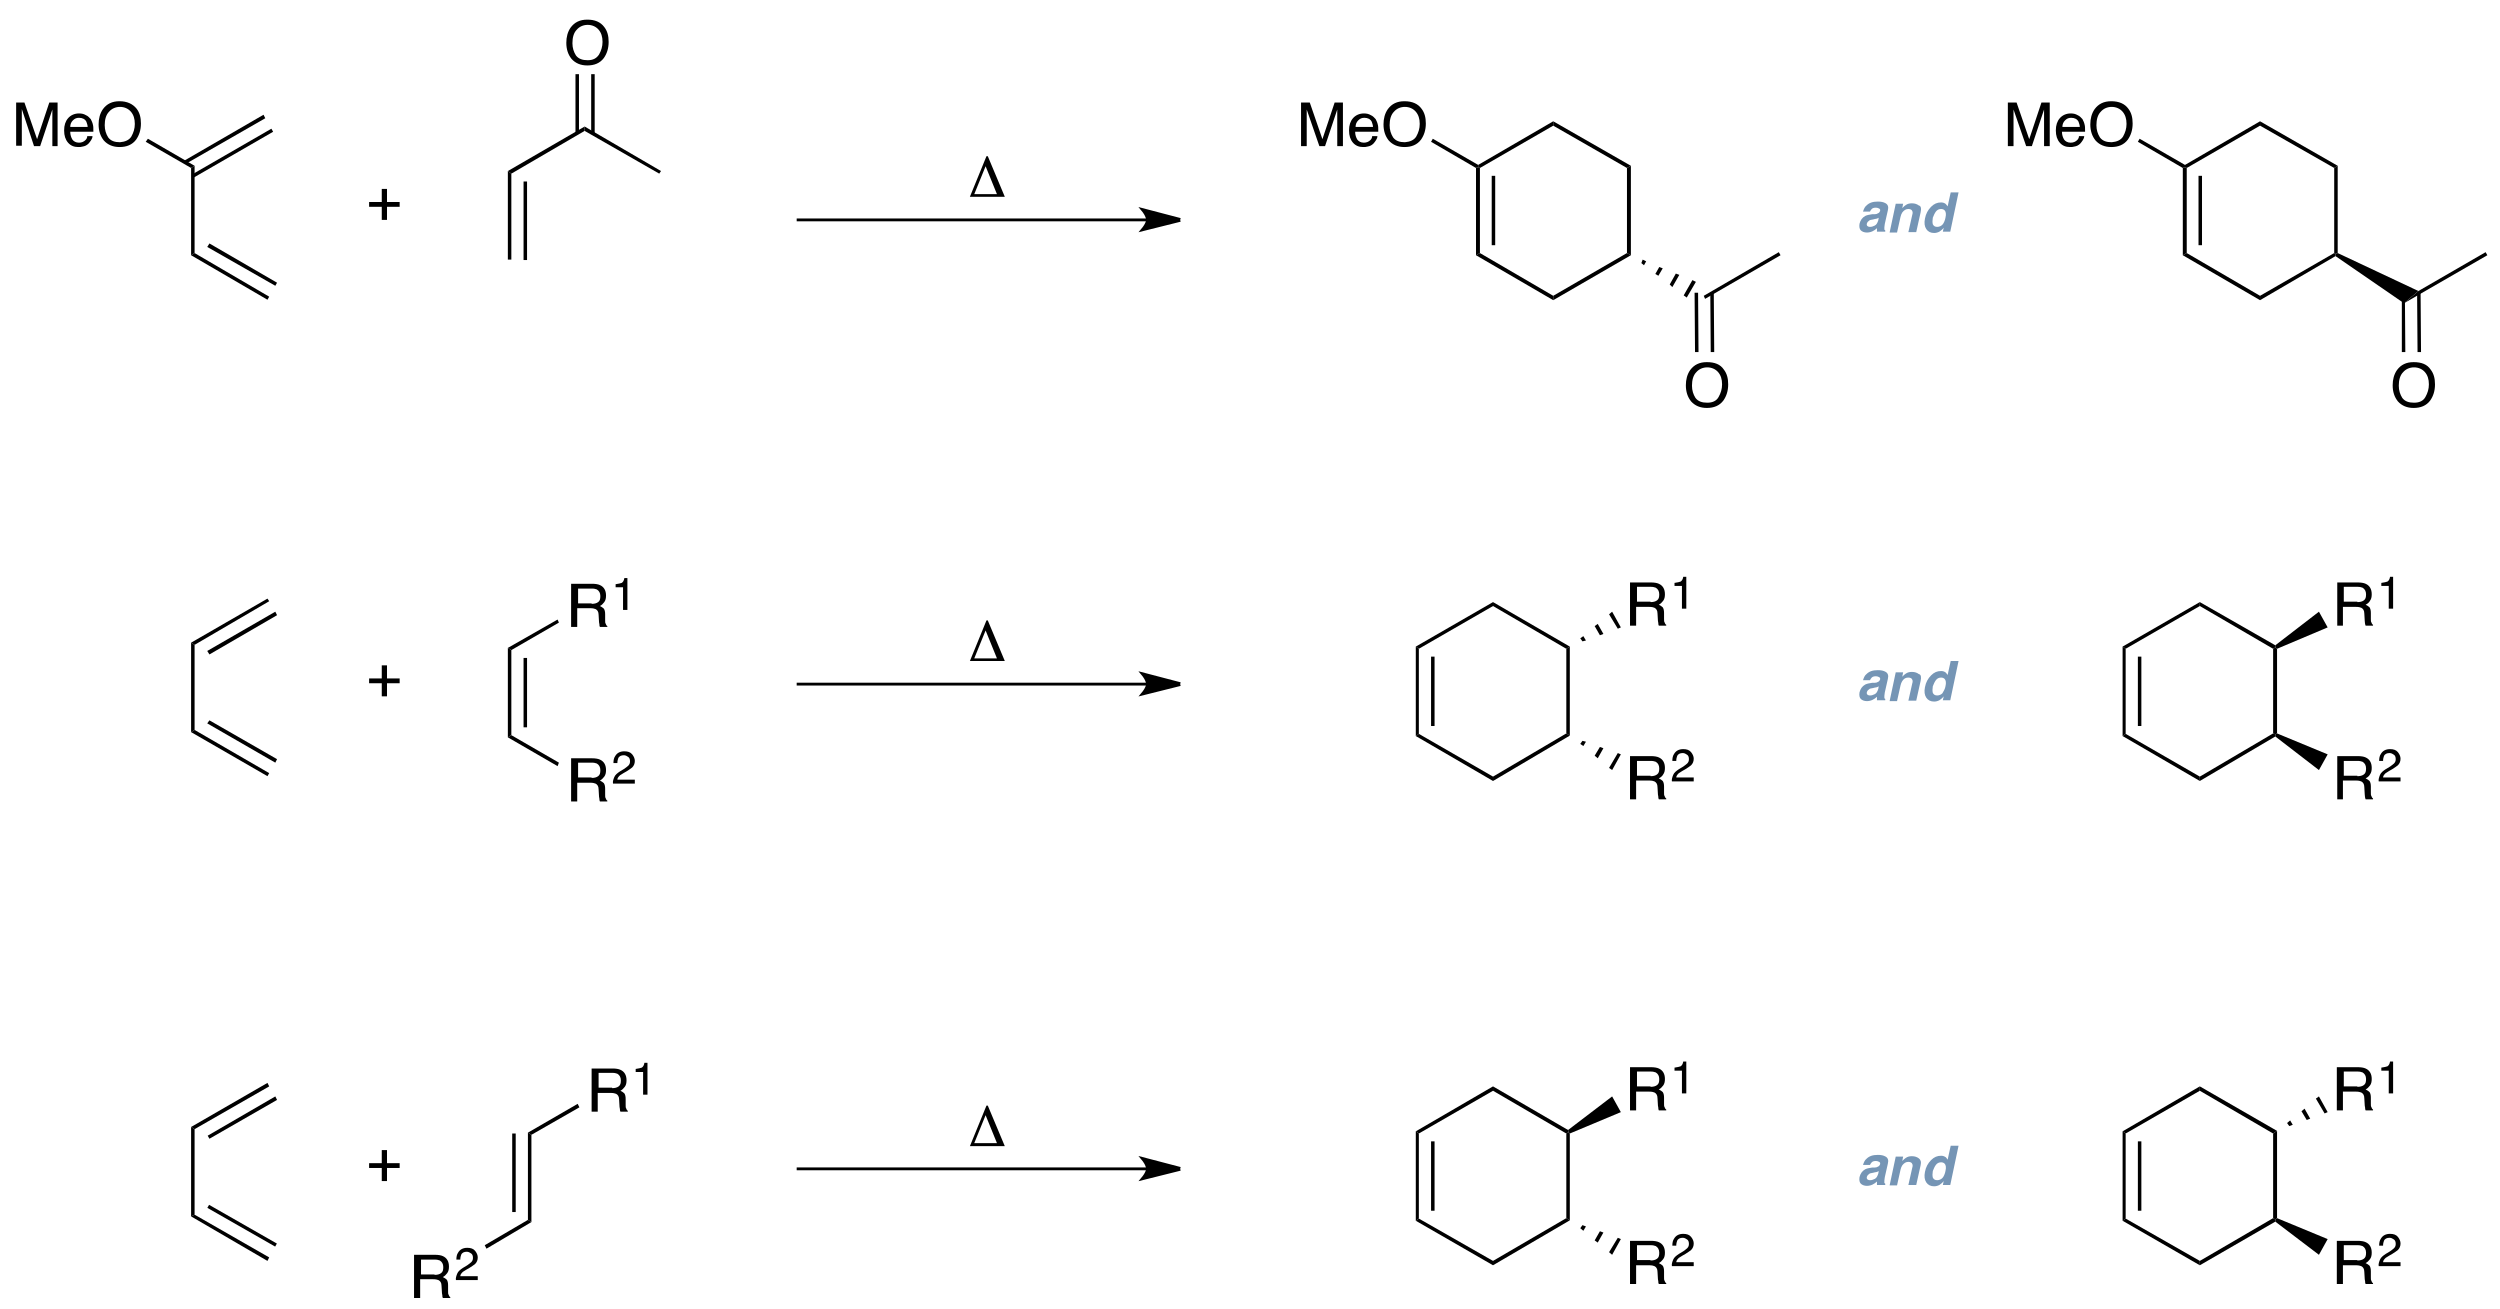<?xml version="1.0" encoding="utf-8"?>
<!-- Generator: Adobe Illustrator 15.1.0, SVG Export Plug-In . SVG Version: 6.00 Build 0)  -->
<!DOCTYPE svg PUBLIC "-//W3C//DTD SVG 1.1//EN" "http://www.w3.org/Graphics/SVG/1.1/DTD/svg11.dtd">
<svg version="1.1" id="Layer_1" xmlns="http://www.w3.org/2000/svg" xmlns:xlink="http://www.w3.org/1999/xlink" x="0px" y="0px"
	 width="573px" height="300px" viewBox="0 0 573 300" style="enable-background:new 0 0 573 300;" xml:space="preserve">
<style type="text/css">
<![CDATA[
	.st0{clip-path:url(#SVGID_2_);}
	.st1{clip-path:url(#SVGID_4_);}
	.st2{clip-path:url(#SVGID_4_);fill:none;stroke:#000000;stroke-width:0.85;stroke-miterlimit:10;}
	.st3{fill:#7595B5;}
	.st4{clip-path:url(#SVGID_4_);fill:none;stroke:#000000;stroke-width:0.65;stroke-miterlimit:10;}
]]>
</style>
<g>
	<defs>
		<rect id="SVGID_1_" width="573" height="300"/>
	</defs>
	<clipPath id="SVGID_2_">
		<use xlink:href="#SVGID_1_"  style="overflow:visible;"/>
	</clipPath>
	<g class="st0">
		<defs>
			<rect id="SVGID_3_" width="573" height="300"/>
		</defs>
		<clipPath id="SVGID_4_">
			<use xlink:href="#SVGID_3_"  style="overflow:visible;"/>
		</clipPath>
		<polygon class="st1" points="44.6,58 43.8,58.5 43.8,38.5 44.6,38 		"/>
		<polygon class="st1" points="61.7,68 61.3,68.7 43.8,58.5 44.6,58 		"/>
		<polygon class="st1" points="63.5,64.8 63.1,65.5 47.5,56.6 48,55.8 		"/>
		<polygon class="st1" points="44.4,40.7 44,40 62.2,29.5 62.6,30.2 		"/>
		<polygon class="st1" points="42.5,37.6 42.1,36.9 60.4,26.3 60.8,27.1 		"/>
		<polygon class="st1" points="116.4,39.2 117.2,39.8 117.2,59.5 116.4,59.5 		"/>
		<rect x="120" y="41.6" class="st1" width="0.8" height="18"/>
		<polygon class="st1" points="134,29 134,30 117.2,39.8 116.4,39.2 		"/>
		<polygon class="st1" points="151.5,39.2 151.1,39.8 134,30 134,29 		"/>
		<g class="st1">
			<path d="M138.5,6.2c0.7,0.9,1,2,1,3.4c0,1.5-0.4,2.7-1.1,3.7c-0.9,1.2-2.2,1.7-3.8,1.7c-1.5,0-2.7-0.5-3.6-1.5
				c-0.8-1-1.2-2.2-1.2-3.7c0-1.3,0.3-2.5,1-3.5c0.9-1.2,2.1-1.8,3.8-1.8C136.3,4.5,137.6,5,138.5,6.2z M137.3,12.5
				c0.5-0.9,0.8-1.8,0.8-2.9c0-1.2-0.3-2.1-0.9-2.8c-0.6-0.7-1.5-1.1-2.5-1.1c-1,0-1.9,0.4-2.5,1.1c-0.7,0.7-1,1.8-1,3.1
				c0,1.1,0.3,2,0.8,2.8c0.6,0.8,1.5,1.1,2.7,1.1C135.9,13.8,136.7,13.4,137.3,12.5z"/>
		</g>
		<rect x="131.9" y="17" class="st1" width="0.8" height="13.6"/>
		<rect x="135.5" y="17" class="st1" width="0.8" height="13.6"/>
		<line class="st4" x1="263.3" y1="50.4" x2="182.6" y2="50.4"/>
		<path class="st1" d="M270.5,50.4l-8.4,2.1c0,0,1-1.2,1-2.1c0-1-1-2.2-1-2.2L270.5,50.4"/>
		<path class="st2" d="M270.5,50.4l-8.4,2.1c0,0,1-1.2,1-2.1c0-1-1-2.2-1-2.2L270.5,50.4"/>
		<path class="st1" d="M230.3,45.1h-8l3.8-9.3h0.3L230.3,45.1z M223.3,44.5h5.2l-2.6-6.4L223.3,44.5z"/>
		<polygon class="st1" points="339.2,58 338.3,58.5 338.3,38.5 338.8,38.3 339.2,38.5 		"/>
		<rect x="341.9" y="40.3" class="st1" width="0.8" height="15.9"/>
		<polygon class="st1" points="356,67.8 356,68.8 338.3,58.5 339.2,58 		"/>
		<polygon class="st1" points="339.2,38.5 338.8,38.3 338.8,37.8 356,27.8 356,28.8 		"/>
		<polygon class="st1" points="373.8,38 372.9,38.5 356,28.8 356,27.8 		"/>
		<polygon class="st1" points="373.8,58.5 372.9,58 372.9,38.5 373.8,38 		"/>
		<polygon class="st1" points="356,68.8 356,67.8 372.9,58 373.8,58.5 		"/>
		<g class="st1">
			<path d="M84.6,47.4v-1.1h2.9v-3h1.2v3h2.9v1.1h-2.9v3h-1.2v-3H84.6z"/>
		</g>
		<g class="st1">
			<path class="st3" d="M429.7,49.1c0.3,0,0.6-0.1,0.7-0.2c0.3-0.1,0.4-0.3,0.5-0.5c0.1-0.3,0-0.5-0.2-0.6c-0.2-0.1-0.4-0.2-0.8-0.2
				c-0.4,0-0.7,0.1-0.9,0.3c-0.2,0.2-0.3,0.4-0.4,0.6H427c0.2-0.6,0.4-1.1,0.8-1.4c0.6-0.6,1.4-0.9,2.6-0.9c0.7,0,1.3,0.1,1.8,0.4
				s0.7,0.8,0.5,1.6l-0.7,3.1c0,0.2-0.1,0.5-0.1,0.8c0,0.2,0,0.4,0,0.5c0,0.1,0.1,0.1,0.2,0.2l0,0.3h-1.9c0-0.1,0-0.3,0-0.4
				c0-0.1,0-0.3,0-0.4c-0.3,0.3-0.6,0.5-1,0.7c-0.4,0.2-0.9,0.3-1.3,0.3c-0.6,0-1.1-0.2-1.4-0.5s-0.4-0.8-0.3-1.5
				c0.2-0.8,0.6-1.4,1.3-1.8c0.4-0.2,0.9-0.3,1.6-0.4L429.7,49.1z M430.6,49.9c-0.1,0.1-0.2,0.1-0.4,0.2c-0.1,0-0.3,0.1-0.5,0.1
				l-0.4,0.1c-0.4,0.1-0.7,0.1-0.8,0.2c-0.3,0.2-0.5,0.4-0.6,0.7c-0.1,0.3,0,0.5,0.1,0.6c0.1,0.1,0.3,0.2,0.6,0.2
				c0.4,0,0.7-0.1,1.1-0.3c0.4-0.2,0.6-0.6,0.8-1.2L430.6,49.9z"/>
			<path class="st3" d="M440.2,48.7l-1,4.5h-1.8l0.9-4c0.1-0.3,0.1-0.6,0-0.8c-0.1-0.3-0.4-0.5-0.9-0.5c-0.6,0-1,0.3-1.4,0.8
				c-0.2,0.3-0.3,0.6-0.4,1l-0.8,3.6h-1.7l1.4-6.6h1.7l-0.2,1c0.3-0.3,0.6-0.6,0.8-0.7c0.4-0.3,0.9-0.4,1.4-0.4
				c0.7,0,1.2,0.2,1.6,0.5C440.3,47.2,440.4,47.8,440.2,48.7z"/>
			<path class="st3" d="M446.4,47.3l0.7-3.2h1.8l-1.9,9h-1.7l0.2-0.9c-0.3,0.4-0.7,0.7-1,0.9c-0.4,0.2-0.8,0.3-1.2,0.3
				c-0.8,0-1.4-0.3-1.8-0.9s-0.5-1.4-0.3-2.4c0.2-1.1,0.7-2,1.4-2.7c0.7-0.7,1.4-1,2.3-1c0.4,0,0.7,0.1,1,0.3
				C446,46.8,446.2,47,446.4,47.3z M445.9,49.9c0.2-0.8,0.1-1.4-0.2-1.7c-0.2-0.2-0.5-0.3-0.8-0.3c-0.5,0-0.9,0.2-1.2,0.6
				c-0.3,0.4-0.5,0.9-0.7,1.4c-0.1,0.6-0.1,1.1,0,1.5c0.2,0.4,0.5,0.6,1,0.6s0.9-0.2,1.2-0.5S445.8,50.5,445.9,49.9z"/>
		</g>
		<g class="st1">
			<path d="M3.7,23.5h1.9l2.9,8.4l2.8-8.4h1.9v10H12v-5.9c0-0.2,0-0.5,0-1c0-0.5,0-1,0-1.5l-2.8,8.4H7.8L5,25v0.3c0,0.2,0,0.6,0,1.1
				s0,0.9,0,1.1v5.9H3.7V23.5z"/>
			<path d="M19.7,26.4c0.5,0.2,0.8,0.6,1.1,0.9c0.2,0.4,0.4,0.8,0.5,1.3c0.1,0.3,0.1,0.9,0.1,1.6h-5.3c0,0.7,0.2,1.3,0.5,1.8
				c0.3,0.4,0.8,0.7,1.5,0.7c0.6,0,1.1-0.2,1.5-0.6c0.2-0.2,0.4-0.5,0.4-0.9h1.2c0,0.3-0.1,0.6-0.3,0.9s-0.4,0.6-0.6,0.8
				c-0.4,0.4-0.8,0.6-1.4,0.7c-0.3,0.1-0.6,0.1-1,0.1c-0.9,0-1.7-0.3-2.3-1s-0.9-1.6-0.9-2.8c0-1.2,0.3-2.1,0.9-2.8s1.5-1.1,2.5-1.1
				C18.7,26,19.2,26.1,19.7,26.4z M20.1,29.2c0-0.5-0.2-1-0.3-1.3c-0.3-0.6-0.9-0.9-1.7-0.9c-0.6,0-1,0.2-1.4,0.6s-0.6,0.9-0.6,1.5
				H20.1z"/>
			<path d="M31.3,24.9c0.7,0.9,1,2,1,3.4c0,1.5-0.4,2.7-1.1,3.7c-0.9,1.2-2.2,1.7-3.8,1.7c-1.5,0-2.7-0.5-3.6-1.5
				c-0.8-1-1.2-2.2-1.2-3.7c0-1.3,0.3-2.5,1-3.5c0.9-1.2,2.1-1.8,3.8-1.8C29.1,23.2,30.4,23.8,31.3,24.9z M30.1,31.3
				c0.5-0.9,0.8-1.8,0.8-2.9c0-1.2-0.3-2.1-0.9-2.8c-0.6-0.7-1.5-1.1-2.5-1.1c-1,0-1.9,0.4-2.5,1.1c-0.7,0.7-1,1.8-1,3.1
				c0,1.1,0.3,2,0.8,2.8c0.6,0.8,1.5,1.1,2.7,1.1C28.7,32.5,29.6,32.1,30.1,31.3z"/>
		</g>
		<polygon class="st1" points="33.4,32.5 33.9,31.8 44.6,38 43.8,38.5 		"/>
		<g class="st1">
			<path d="M298.3,23.5h1.9l2.9,8.4l2.8-8.4h1.9v10h-1.3v-5.9c0-0.2,0-0.5,0-1c0-0.5,0-1,0-1.5l-2.8,8.4h-1.3l-2.9-8.4v0.3
				c0,0.2,0,0.6,0,1.1s0,0.9,0,1.1v5.9h-1.3V23.5z"/>
			<path d="M314.2,26.4c0.5,0.2,0.8,0.6,1.1,0.9c0.2,0.4,0.4,0.8,0.5,1.3c0.1,0.3,0.1,0.9,0.1,1.6h-5.3c0,0.7,0.2,1.3,0.5,1.8
				c0.3,0.4,0.8,0.7,1.5,0.7c0.6,0,1.1-0.2,1.5-0.6c0.2-0.2,0.4-0.5,0.4-0.9h1.2c0,0.3-0.1,0.6-0.3,0.9c-0.2,0.3-0.4,0.6-0.6,0.8
				c-0.4,0.4-0.8,0.6-1.4,0.7c-0.3,0.1-0.6,0.1-1,0.1c-0.9,0-1.7-0.3-2.3-1s-0.9-1.6-0.9-2.8c0-1.2,0.3-2.1,0.9-2.8
				c0.6-0.7,1.5-1.1,2.5-1.1C313.2,26,313.7,26.1,314.2,26.4z M314.7,29.2c0-0.5-0.2-1-0.3-1.3c-0.3-0.6-0.9-0.9-1.7-0.9
				c-0.6,0-1,0.2-1.4,0.6s-0.6,0.9-0.6,1.5H314.7z"/>
			<path d="M325.8,24.9c0.7,0.9,1,2,1,3.4c0,1.5-0.4,2.7-1.1,3.7c-0.9,1.2-2.2,1.7-3.8,1.7c-1.5,0-2.7-0.5-3.6-1.5
				c-0.8-1-1.2-2.2-1.2-3.7c0-1.3,0.3-2.5,1-3.5c0.9-1.2,2.1-1.8,3.8-1.8C323.7,23.2,325,23.8,325.8,24.9z M324.6,31.3
				c0.5-0.9,0.8-1.8,0.8-2.9c0-1.2-0.3-2.1-0.9-2.8c-0.6-0.7-1.5-1.1-2.5-1.1c-1,0-1.9,0.4-2.5,1.1c-0.7,0.7-1,1.8-1,3.1
				c0,1.1,0.3,2,0.8,2.8c0.6,0.8,1.5,1.1,2.7,1.1C323.2,32.5,324.1,32.1,324.6,31.3z"/>
		</g>
		<polygon class="st1" points="328,32.5 328.4,31.8 338.8,37.8 338.8,38.3 338.3,38.5 		"/>
		<polygon class="st1" points="388.7,64.6 386.6,68.2 385.9,67.7 387.9,64.2 		"/>
		<polygon class="st1" points="384.9,63 383.3,65.8 382.7,65.2 384.1,62.7 		"/>
		<polygon class="st1" points="381.1,61.5 380.1,63.2 379.4,62.8 380.3,61.2 		"/>
		<polygon class="st1" points="377.3,59.9 376.8,60.8 376.2,60.3 376.5,59.5 		"/>
		<polygon class="st1" points="407.7,57.8 408.1,58.5 390.8,68.5 390.5,67.8 		"/>
		<g class="st1">
			<path d="M395.1,84.7c0.7,0.9,1,2,1,3.4c0,1.5-0.4,2.7-1.1,3.7c-0.9,1.2-2.2,1.7-3.8,1.7c-1.5,0-2.7-0.5-3.6-1.5
				c-0.8-1-1.2-2.2-1.2-3.7c0-1.3,0.3-2.5,1-3.5c0.9-1.2,2.1-1.8,3.8-1.8C393,83,394.3,83.5,395.1,84.7z M393.9,91
				c0.5-0.9,0.8-1.8,0.8-2.9c0-1.2-0.3-2.1-0.9-2.8c-0.6-0.7-1.5-1.1-2.5-1.1c-1,0-1.9,0.4-2.5,1.1c-0.7,0.7-1,1.8-1,3.1
				c0,1.1,0.3,2,0.8,2.8c0.6,0.8,1.5,1.1,2.7,1.1C392.5,92.3,393.4,91.9,393.9,91z"/>
		</g>
		<polygon class="st1" points="392.9,80.7 392.1,80.7 392,67.1 392.8,67.1 		"/>
		<polygon class="st1" points="389.3,80.7 388.5,80.7 388.4,67.1 389.2,67.1 		"/>
		<polygon class="st1" points="501.2,58 500.3,58.5 500.3,38.5 500.8,38.3 501.2,38.5 		"/>
		<rect x="503.9" y="40.3" class="st1" width="0.8" height="15.9"/>
		<polygon class="st1" points="518,67.8 518,68.8 500.3,58.5 501.2,58 		"/>
		<polygon class="st1" points="501.2,38.5 500.8,38.3 500.8,37.8 518,27.8 518,28.8 		"/>
		<polygon class="st1" points="535.8,38 535,38.5 518,28.8 518,27.8 		"/>
		<polygon class="st1" points="535.8,58 535.3,58.2 535,58 535,38.5 535.8,38 		"/>
		<polygon class="st1" points="518,68.8 518,67.8 535,58 535.3,58.2 535.3,58.7 		"/>
		<g class="st1">
			<path d="M460.3,23.5h1.9l2.9,8.4l2.8-8.4h1.9v10h-1.3v-5.9c0-0.2,0-0.5,0-1c0-0.5,0-1,0-1.5l-2.8,8.4h-1.3l-2.9-8.4v0.3
				c0,0.2,0,0.6,0,1.1s0,0.9,0,1.1v5.9h-1.3V23.5z"/>
			<path d="M476.2,26.4c0.5,0.2,0.8,0.6,1.1,0.9c0.2,0.4,0.4,0.8,0.5,1.3c0.1,0.3,0.1,0.9,0.1,1.6h-5.3c0,0.7,0.2,1.3,0.5,1.8
				c0.3,0.4,0.8,0.7,1.5,0.7c0.6,0,1.1-0.2,1.5-0.6c0.2-0.2,0.4-0.5,0.4-0.9h1.2c0,0.3-0.1,0.6-0.3,0.9c-0.2,0.3-0.4,0.6-0.6,0.8
				c-0.4,0.4-0.8,0.6-1.4,0.7c-0.3,0.1-0.6,0.1-1,0.1c-0.9,0-1.7-0.3-2.3-1s-0.9-1.6-0.9-2.8c0-1.2,0.3-2.1,0.9-2.8
				c0.6-0.7,1.5-1.1,2.5-1.1C475.2,26,475.7,26.1,476.2,26.4z M476.7,29.2c0-0.5-0.2-1-0.3-1.3c-0.3-0.6-0.9-0.9-1.7-0.9
				c-0.6,0-1,0.2-1.4,0.6s-0.6,0.9-0.6,1.5H476.7z"/>
			<path d="M487.8,24.9c0.7,0.9,1,2,1,3.4c0,1.5-0.4,2.7-1.1,3.7c-0.9,1.2-2.2,1.7-3.8,1.7c-1.5,0-2.7-0.5-3.6-1.5
				c-0.8-1-1.2-2.2-1.2-3.7c0-1.3,0.3-2.5,1-3.5c0.9-1.2,2.1-1.8,3.8-1.8C485.7,23.2,487,23.8,487.8,24.9z M486.6,31.3
				c0.5-0.9,0.8-1.8,0.8-2.9c0-1.2-0.3-2.1-0.9-2.8c-0.6-0.7-1.5-1.1-2.5-1.1c-1,0-1.9,0.4-2.5,1.1c-0.7,0.7-1,1.8-1,3.1
				c0,1.1,0.3,2,0.8,2.8c0.6,0.8,1.5,1.1,2.7,1.1C485.2,32.5,486.1,32.1,486.6,31.3z"/>
		</g>
		<polygon class="st1" points="490,32.5 490.4,31.8 500.8,37.8 500.8,38.3 500.3,38.5 		"/>
		<polygon class="st1" points="569.7,57.8 570.1,58.5 551,69.5 554.3,66.7 		"/>
		<g class="st1">
			<path d="M557.1,84.7c0.7,0.9,1,2,1,3.4c0,1.5-0.4,2.7-1.1,3.7c-0.9,1.2-2.2,1.7-3.8,1.7c-1.5,0-2.7-0.5-3.6-1.5
				c-0.8-1-1.2-2.2-1.2-3.7c0-1.3,0.3-2.5,1-3.5c0.9-1.2,2.1-1.8,3.8-1.8C555,83,556.3,83.5,557.1,84.7z M555.9,91
				c0.5-0.9,0.8-1.8,0.8-2.9c0-1.2-0.3-2.1-0.9-2.8c-0.6-0.7-1.5-1.1-2.5-1.1c-1,0-1.9,0.4-2.5,1.1c-0.7,0.7-1,1.8-1,3.1
				c0,1.1,0.3,2,0.8,2.8c0.6,0.8,1.5,1.1,2.7,1.1C554.5,92.3,555.4,91.9,555.9,91z"/>
		</g>
		<polygon class="st1" points="554.9,80.7 554.1,80.7 554,67.1 554.8,67.1 		"/>
		<polygon class="st1" points="551.3,80.7 550.5,80.7 550.5,67.1 551.2,67.1 		"/>
		<polygon class="st1" points="554.3,66.7 551,69.5 535.3,58.7 535.3,58.2 535.8,58 		"/>
		<polygon class="st1" points="44.6,167.3 43.8,167.8 43.8,147.3 44.6,147.8 		"/>
		<polygon class="st1" points="61.7,177.2 61.3,177.9 43.8,167.8 44.6,167.3 		"/>
		<polygon class="st1" points="63.5,174 63.1,174.8 47.5,165.8 48,165.1 		"/>
		<polygon class="st1" points="44.6,147.8 43.8,147.3 61.3,137.2 61.7,137.8 		"/>
		<polygon class="st1" points="48,150 47.5,149.2 63.1,140.2 63.5,141 		"/>
		<polygon class="st1" points="116.4,148.5 117.2,149 117.2,168.5 116.4,169 		"/>
		<rect x="120" y="150.8" class="st1" width="0.8" height="15.9"/>
		<g class="st1">
			<path d="M131.2,133.8h4.5c0.7,0,1.4,0.1,1.8,0.3c0.9,0.4,1.4,1.2,1.4,2.4c0,0.6-0.1,1.1-0.4,1.5s-0.6,0.7-1,0.9
				c0.4,0.2,0.7,0.4,0.9,0.6c0.2,0.3,0.3,0.7,0.3,1.3l0,1.3c0,0.4,0,0.7,0.1,0.8c0.1,0.3,0.2,0.5,0.4,0.6v0.2h-1.7
				c0-0.1-0.1-0.2-0.1-0.3s0-0.4-0.1-0.8l-0.1-1.7c0-0.7-0.3-1.1-0.7-1.3c-0.3-0.1-0.6-0.2-1.2-0.2h-3v4.3h-1.4V133.8z M135.6,138.4
				c0.6,0,1.1-0.1,1.5-0.4c0.4-0.3,0.5-0.7,0.5-1.4c0-0.7-0.3-1.2-0.8-1.5c-0.3-0.1-0.6-0.2-1.1-0.2h-3.2v3.4H135.6z"/>
		</g>
		<g class="st1">
			<path d="M141.1,134.6v-0.7c0.7-0.1,1.1-0.2,1.4-0.3c0.3-0.2,0.5-0.5,0.6-1.1h0.7v7.3h-1v-5.2H141.1z"/>
		</g>
		<polygon class="st1" points="127.8,142 128.1,142.7 117.2,149 116.4,148.5 		"/>
		<line class="st4" x1="263.3" y1="156.8" x2="182.6" y2="156.8"/>
		<path class="st1" d="M270.5,156.8l-8.4,2.1c0,0,1-1.2,1-2.1c0-1-1-2.2-1-2.2L270.5,156.8"/>
		<path class="st2" d="M270.5,156.8l-8.4,2.1c0,0,1-1.2,1-2.1c0-1-1-2.2-1-2.2L270.5,156.8"/>
		<path class="st1" d="M230.3,151.5h-8l3.8-9.3h0.3L230.3,151.5z M223.3,150.9h5.2l-2.6-6.4L223.3,150.9z"/>
		<polygon class="st1" points="325.2,168.2 324.5,168.7 324.5,148.2 325.2,148.7 		"/>
		<rect x="328" y="150.5" class="st1" width="0.8" height="15.9"/>
		<polygon class="st1" points="342.2,178 342.2,179 324.5,168.7 325.2,168.2 		"/>
		<polygon class="st1" points="325.2,148.7 324.5,148.2 342.2,138 342.2,138.9 		"/>
		<polygon class="st1" points="359.8,148.2 359,148.7 342.2,138.9 342.2,138 		"/>
		<polygon class="st1" points="359.8,168.6 359,168.1 359,148.7 359.8,148.2 		"/>
		<polygon class="st1" points="342.2,179 342.2,178 359,168.1 359.8,168.6 		"/>
		<g class="st1">
			<path d="M84.6,156.6v-1.1h2.9v-3h1.2v3h2.9v1.1h-2.9v3h-1.2v-3H84.6z"/>
		</g>
		<g class="st1">
			<path class="st3" d="M429.7,156.5c0.3,0,0.6-0.1,0.7-0.2c0.3-0.1,0.4-0.3,0.5-0.5c0.1-0.3,0-0.5-0.2-0.6
				c-0.2-0.1-0.4-0.2-0.8-0.2c-0.4,0-0.7,0.1-0.9,0.3c-0.2,0.2-0.3,0.4-0.4,0.6H427c0.2-0.6,0.4-1.1,0.8-1.4
				c0.6-0.6,1.4-0.9,2.6-0.9c0.7,0,1.3,0.1,1.8,0.4c0.5,0.3,0.7,0.8,0.5,1.6l-0.7,3.1c0,0.2-0.1,0.5-0.1,0.8c0,0.2,0,0.4,0,0.5
				c0,0.1,0.1,0.1,0.2,0.2l0,0.3h-1.9c0-0.1,0-0.3,0-0.4s0-0.3,0-0.4c-0.3,0.3-0.6,0.5-1,0.7c-0.4,0.2-0.9,0.3-1.3,0.3
				c-0.6,0-1.1-0.2-1.4-0.5c-0.3-0.3-0.4-0.8-0.3-1.5c0.2-0.8,0.6-1.4,1.3-1.8c0.4-0.2,0.9-0.3,1.6-0.4L429.7,156.5z M430.6,157.3
				c-0.1,0.1-0.2,0.1-0.4,0.2c-0.1,0-0.3,0.1-0.5,0.1l-0.4,0.1c-0.4,0.1-0.7,0.1-0.8,0.2c-0.3,0.2-0.5,0.4-0.6,0.7
				c-0.1,0.3,0,0.5,0.1,0.6c0.1,0.1,0.3,0.2,0.6,0.2c0.4,0,0.7-0.1,1.1-0.3c0.4-0.2,0.6-0.6,0.8-1.2L430.6,157.3z"/>
			<path class="st3" d="M440.2,156.1l-1,4.5h-1.8l0.9-4c0.1-0.3,0.1-0.6,0-0.8c-0.1-0.3-0.4-0.5-0.9-0.5c-0.6,0-1,0.2-1.4,0.8
				c-0.2,0.3-0.3,0.6-0.4,1l-0.8,3.6h-1.7l1.4-6.6h1.7l-0.2,1c0.3-0.3,0.6-0.6,0.8-0.7c0.4-0.3,0.9-0.4,1.4-0.4
				c0.7,0,1.2,0.2,1.6,0.5C440.3,154.6,440.4,155.2,440.2,156.1z"/>
			<path class="st3" d="M446.4,154.7l0.7-3.2h1.8l-1.9,9h-1.7l0.2-0.9c-0.3,0.4-0.7,0.7-1,0.9c-0.4,0.2-0.8,0.3-1.2,0.3
				c-0.8,0-1.4-0.3-1.8-0.9s-0.5-1.4-0.3-2.4c0.2-1.1,0.7-2,1.4-2.7c0.7-0.7,1.4-1,2.3-1c0.4,0,0.7,0.1,1,0.3
				C446,154.2,446.2,154.4,446.4,154.7z M445.9,157.3c0.2-0.8,0.1-1.4-0.2-1.7c-0.2-0.2-0.5-0.3-0.8-0.3c-0.5,0-0.9,0.2-1.2,0.6
				c-0.3,0.4-0.5,0.9-0.7,1.4c-0.1,0.6-0.1,1.1,0,1.5c0.2,0.4,0.5,0.6,1,0.6s0.9-0.2,1.2-0.5C445.5,158.4,445.8,157.9,445.9,157.3z"
				/>
		</g>
		<g class="st1">
			<path d="M373.9,173.3h4.5c0.7,0,1.4,0.1,1.8,0.3c0.9,0.4,1.4,1.2,1.4,2.4c0,0.6-0.1,1.1-0.4,1.5c-0.2,0.4-0.6,0.7-1,0.9
				c0.4,0.2,0.7,0.4,0.9,0.6c0.2,0.3,0.3,0.7,0.3,1.3l0,1.3c0,0.4,0,0.7,0.1,0.8c0.1,0.3,0.2,0.5,0.4,0.6v0.2h-1.7
				c0-0.1-0.1-0.2-0.1-0.3c0-0.1,0-0.4-0.1-0.8l-0.1-1.7c0-0.7-0.3-1.1-0.7-1.3c-0.2-0.1-0.6-0.2-1.2-0.2h-3v4.3h-1.4V173.3z
				 M378.3,177.9c0.6,0,1.1-0.1,1.5-0.4s0.5-0.7,0.5-1.4c0-0.7-0.3-1.2-0.8-1.5c-0.3-0.1-0.6-0.2-1.1-0.2h-3.2v3.4H378.3z"/>
		</g>
		<g class="st1">
			<path d="M383.5,177.6c0.2-0.5,0.7-0.9,1.3-1.3l1-0.6c0.4-0.3,0.7-0.5,0.9-0.7c0.3-0.3,0.4-0.6,0.4-1c0-0.4-0.1-0.8-0.4-1
				c-0.3-0.2-0.6-0.4-1-0.4c-0.6,0-1.1,0.2-1.3,0.7c-0.1,0.3-0.2,0.6-0.2,1.1h-0.9c0-0.6,0.1-1.2,0.4-1.6c0.4-0.7,1.1-1.1,2.1-1.1
				c0.8,0,1.4,0.2,1.8,0.7c0.4,0.5,0.6,1,0.6,1.5c0,0.6-0.2,1.1-0.6,1.5c-0.2,0.2-0.7,0.5-1.3,0.9l-0.7,0.4
				c-0.3,0.2-0.6,0.4-0.8,0.5c-0.3,0.3-0.6,0.6-0.6,1h4v0.9h-5C383.1,178.7,383.3,178.1,383.5,177.6z"/>
		</g>
		<polygon class="st1" points="371.5,172.9 369.5,176.5 368.8,176 370.8,172.6 		"/>
		<polygon class="st1" points="367.5,171.5 366.2,173.8 365.5,173.2 366.7,171.2 		"/>
		<polygon class="st1" points="363.5,170 362.9,171 362.2,170.5 362.7,169.8 		"/>
		<polygon class="st1" points="487.2,168.2 486.5,168.7 486.5,148.2 487.2,148.7 		"/>
		<rect x="490" y="150.5" class="st1" width="0.8" height="15.9"/>
		<polygon class="st1" points="504.2,178 504.2,179 486.5,168.7 487.2,168.2 		"/>
		<polygon class="st1" points="487.2,148.7 486.5,148.2 504.2,138 504.2,138.9 		"/>
		<polygon class="st1" points="521.5,147.9 521.5,148.4 521,148.7 504.2,138.9 504.2,138 		"/>
		<polygon class="st1" points="521.9,168.1 521.5,168.3 521,168.1 521,148.7 521.5,148.4 521.9,148.7 		"/>
		<polygon class="st1" points="504.2,179 504.2,178 521,168.1 521.5,168.3 521.5,168.8 		"/>
		<g class="st1">
			<path d="M535.9,173.3h4.5c0.7,0,1.4,0.1,1.8,0.3c0.9,0.4,1.4,1.2,1.4,2.4c0,0.6-0.1,1.1-0.4,1.5c-0.2,0.4-0.6,0.7-1,0.9
				c0.4,0.2,0.7,0.4,0.9,0.6c0.2,0.3,0.3,0.7,0.3,1.3l0,1.3c0,0.4,0,0.7,0.1,0.8c0.1,0.3,0.2,0.5,0.4,0.6v0.2h-1.7
				c0-0.1-0.1-0.2-0.1-0.3c0-0.1-0.1-0.4-0.1-0.8l-0.1-1.7c0-0.7-0.3-1.1-0.7-1.3c-0.2-0.1-0.6-0.2-1.2-0.2h-3v4.3h-1.3V173.3z
				 M540.3,177.9c0.6,0,1.1-0.1,1.5-0.4c0.4-0.3,0.5-0.7,0.5-1.4c0-0.7-0.3-1.2-0.8-1.5c-0.3-0.1-0.6-0.2-1.1-0.2h-3.2v3.4H540.3z"
				/>
		</g>
		<g class="st1">
			<path d="M545.5,177.6c0.2-0.5,0.7-0.9,1.3-1.3l1-0.6c0.4-0.3,0.7-0.5,0.9-0.7c0.3-0.3,0.4-0.6,0.4-1c0-0.4-0.1-0.8-0.4-1
				c-0.3-0.2-0.6-0.4-1-0.4c-0.6,0-1.1,0.2-1.3,0.7c-0.1,0.3-0.2,0.6-0.2,1.1h-0.9c0-0.6,0.1-1.2,0.4-1.6c0.4-0.7,1.1-1.1,2.1-1.1
				c0.8,0,1.4,0.2,1.8,0.7c0.4,0.5,0.6,1,0.6,1.5c0,0.6-0.2,1.1-0.6,1.5c-0.2,0.2-0.7,0.5-1.3,0.9l-0.7,0.4
				c-0.3,0.2-0.6,0.4-0.8,0.5c-0.3,0.3-0.6,0.6-0.6,1h4v0.9h-5C545.1,178.7,545.3,178.1,545.5,177.6z"/>
		</g>
		<polygon class="st1" points="533.5,172.9 531.5,176.5 521.5,168.8 521.5,168.3 521.9,168.1 		"/>
		<g class="st1">
			<path d="M131.2,173.8h4.5c0.7,0,1.4,0.1,1.8,0.3c0.9,0.4,1.4,1.2,1.4,2.4c0,0.6-0.1,1.1-0.4,1.5s-0.6,0.7-1,0.9
				c0.4,0.2,0.7,0.4,0.9,0.6c0.2,0.3,0.3,0.7,0.3,1.3l0,1.3c0,0.4,0,0.7,0.1,0.8c0.1,0.3,0.2,0.5,0.4,0.6v0.2h-1.7
				c0-0.1-0.1-0.2-0.1-0.3s0-0.4-0.1-0.8l-0.1-1.7c0-0.7-0.3-1.1-0.7-1.3c-0.3-0.1-0.6-0.2-1.2-0.2h-3v4.3h-1.4V173.8z M135.6,178.3
				c0.6,0,1.1-0.1,1.5-0.4c0.4-0.3,0.5-0.7,0.5-1.4c0-0.7-0.3-1.2-0.8-1.5c-0.3-0.1-0.6-0.2-1.1-0.2h-3.2v3.4H135.6z"/>
		</g>
		<g class="st1">
			<path d="M140.8,178.1c0.2-0.5,0.7-0.9,1.3-1.3l1-0.6c0.4-0.3,0.7-0.5,0.9-0.7c0.3-0.3,0.4-0.6,0.4-1c0-0.4-0.1-0.8-0.4-1
				c-0.3-0.2-0.6-0.4-1-0.4c-0.6,0-1.1,0.2-1.3,0.7c-0.1,0.3-0.2,0.6-0.2,1.1h-0.9c0-0.6,0.1-1.2,0.4-1.6c0.4-0.7,1.1-1.1,2.1-1.1
				c0.8,0,1.4,0.2,1.8,0.7c0.4,0.5,0.6,1,0.6,1.5c0,0.6-0.2,1.1-0.6,1.5c-0.2,0.2-0.7,0.5-1.3,0.9l-0.7,0.4
				c-0.3,0.2-0.6,0.4-0.8,0.5c-0.3,0.3-0.6,0.6-0.6,1h4v0.9h-5C140.4,179.1,140.6,178.6,140.8,178.1z"/>
		</g>
		<polygon class="st1" points="128.1,174.8 127.8,175.6 116.4,169 117.2,168.5 		"/>
		<g class="st1">
			<path d="M373.9,133.5h4.5c0.7,0,1.4,0.1,1.8,0.3c0.9,0.4,1.4,1.2,1.4,2.4c0,0.6-0.1,1.1-0.4,1.5s-0.6,0.7-1,0.9
				c0.4,0.2,0.7,0.4,0.9,0.6c0.2,0.3,0.3,0.7,0.3,1.3l0,1.3c0,0.4,0,0.7,0.1,0.8c0.1,0.3,0.2,0.5,0.4,0.6v0.2h-1.7
				c0-0.1-0.1-0.2-0.1-0.3s0-0.4-0.1-0.8l-0.1-1.7c0-0.7-0.3-1.1-0.7-1.3c-0.2-0.1-0.6-0.2-1.2-0.2h-3v4.3h-1.4V133.5z M378.3,138
				c0.6,0,1.1-0.1,1.5-0.4c0.4-0.3,0.5-0.7,0.5-1.4c0-0.7-0.3-1.2-0.8-1.5c-0.3-0.1-0.6-0.2-1.1-0.2h-3.2v3.4H378.3z"/>
		</g>
		<g class="st1">
			<path d="M383.8,134.3v-0.7c0.7-0.1,1.1-0.2,1.4-0.3c0.3-0.2,0.5-0.5,0.6-1.1h0.7v7.3h-1v-5.2H383.8z"/>
		</g>
		<polygon class="st1" points="369.5,140.2 371.5,143.8 370.8,144.1 368.8,140.8 		"/>
		<polygon class="st1" points="366.2,143 367.5,145.3 366.7,145.6 365.5,143.5 		"/>
		<polygon class="st1" points="362.9,145.8 363.5,146.8 362.7,147 362.2,146.3 		"/>
		<g class="st1">
			<path d="M535.9,133.5h4.5c0.7,0,1.4,0.1,1.8,0.3c0.9,0.4,1.4,1.2,1.4,2.4c0,0.6-0.1,1.1-0.4,1.5c-0.2,0.4-0.6,0.7-1,0.9
				c0.4,0.2,0.7,0.4,0.9,0.6c0.2,0.3,0.3,0.7,0.3,1.3l0,1.3c0,0.4,0,0.7,0.1,0.8c0.1,0.3,0.2,0.5,0.4,0.6v0.2h-1.7
				c0-0.1-0.1-0.2-0.1-0.3s-0.1-0.4-0.1-0.8l-0.1-1.7c0-0.7-0.3-1.1-0.7-1.3c-0.2-0.1-0.6-0.2-1.2-0.2h-3v4.3h-1.3V133.5z
				 M540.3,138c0.6,0,1.1-0.1,1.5-0.4c0.4-0.3,0.5-0.7,0.5-1.4c0-0.7-0.3-1.2-0.8-1.5c-0.3-0.1-0.6-0.2-1.1-0.2h-3.2v3.4H540.3z"/>
		</g>
		<g class="st1">
			<path d="M545.8,134.3v-0.7c0.7-0.1,1.1-0.2,1.4-0.3c0.3-0.2,0.5-0.5,0.6-1.1h0.7v7.3h-1v-5.2H545.8z"/>
		</g>
		<polygon class="st1" points="531.5,140.2 533.5,143.8 521.9,148.7 521.5,148.4 521.5,147.9 		"/>
		<polygon class="st1" points="44.6,278.4 43.8,278.8 43.8,258.3 44.6,258.8 		"/>
		<polygon class="st1" points="61.7,288.2 61.3,289 43.8,278.8 44.6,278.4 		"/>
		
			<rect x="55.1" y="272.1" transform="matrix(0.496 -0.868 0.868 0.496 -215.987 189.705)" class="st1" width="0.8" height="17.9"/>
		<polygon class="st1" points="44.6,258.8 43.8,258.3 61.3,248.2 61.7,249 		"/>
		<polygon class="st1" points="48,261 47.6,260.3 63.1,251.3 63.5,252.1 		"/>
		<polygon class="st1" points="121,259.6 121.8,260.1 121.8,280.1 121,279.6 		"/>
		<rect x="117.4" y="259.8" class="st1" width="0.8" height="18"/>
		<g class="st1">
			<path d="M135.9,244.9h4.5c0.7,0,1.4,0.1,1.8,0.3c0.9,0.4,1.4,1.2,1.4,2.4c0,0.6-0.1,1.1-0.4,1.5s-0.6,0.7-1,0.9
				c0.4,0.2,0.7,0.4,0.9,0.6c0.2,0.3,0.3,0.7,0.3,1.3l0,1.3c0,0.4,0,0.7,0.1,0.8c0.1,0.3,0.2,0.5,0.4,0.6v0.2h-1.7
				c0-0.1-0.1-0.2-0.1-0.3s0-0.4-0.1-0.8l-0.1-1.7c0-0.7-0.3-1.1-0.7-1.3c-0.3-0.1-0.6-0.2-1.2-0.2h-3v4.3h-1.4V244.9z M140.3,249.4
				c0.6,0,1.1-0.1,1.5-0.4c0.4-0.3,0.5-0.7,0.5-1.4c0-0.7-0.3-1.2-0.8-1.5c-0.3-0.1-0.6-0.2-1.1-0.2h-3.2v3.4H140.3z"/>
		</g>
		<g class="st1">
			<path d="M145.7,245.7V245c0.7-0.1,1.1-0.2,1.4-0.3c0.3-0.2,0.5-0.5,0.6-1.1h0.7v7.3h-1v-5.2H145.7z"/>
		</g>
		<polygon class="st1" points="132.4,253 132.8,253.8 121.8,260.1 121,259.6 		"/>
		<line class="st4" x1="263.3" y1="267.9" x2="182.6" y2="267.9"/>
		<path class="st1" d="M270.5,267.9l-8.4,2.1c0,0,1-1.2,1-2.1c0-1-1-2.2-1-2.2L270.5,267.9"/>
		<path class="st2" d="M270.5,267.9l-8.4,2.1c0,0,1-1.2,1-2.1c0-1-1-2.2-1-2.2L270.5,267.9"/>
		<path class="st1" d="M230.3,262.7h-8l3.8-9.3h0.3L230.3,262.7z M223.3,262h5.2l-2.6-6.4L223.3,262z"/>
		<polygon class="st1" points="325.2,279.3 324.5,279.8 324.5,259.3 325.2,259.8 		"/>
		<rect x="328" y="261.6" class="st1" width="0.8" height="15.9"/>
		<polygon class="st1" points="342.2,289 342.2,290 324.5,279.8 325.2,279.3 		"/>
		<polygon class="st1" points="325.2,259.8 324.5,259.3 342.2,249 342.2,250 		"/>
		<polygon class="st1" points="359.4,259 359.5,259.5 359,259.8 342.2,250 342.2,249 		"/>
		<polygon class="st1" points="359.8,279.7 359,279.2 359,259.8 359.5,259.5 359.8,259.8 		"/>
		<polygon class="st1" points="342.2,290 342.2,289 359,279.2 359.8,279.7 		"/>
		<g class="st1">
			<path d="M84.6,267.7v-1.1h2.9v-3h1.2v3h2.9v1.1h-2.9v3h-1.2v-3H84.6z"/>
		</g>
		<g class="st1">
			<path class="st3" d="M429.7,267.6c0.3,0,0.6-0.1,0.7-0.2c0.3-0.1,0.4-0.3,0.5-0.5c0.1-0.3,0-0.5-0.2-0.6
				c-0.2-0.1-0.4-0.2-0.8-0.2c-0.4,0-0.7,0.1-0.9,0.3c-0.2,0.2-0.3,0.4-0.4,0.6H427c0.2-0.6,0.4-1.1,0.8-1.4
				c0.6-0.6,1.4-0.9,2.6-0.9c0.7,0,1.3,0.1,1.8,0.4c0.5,0.3,0.7,0.8,0.5,1.6l-0.7,3.1c0,0.2-0.1,0.5-0.1,0.8c0,0.2,0,0.4,0,0.5
				c0,0.1,0.1,0.1,0.2,0.2l0,0.3h-1.9c0-0.1,0-0.3,0-0.4c0-0.1,0-0.3,0-0.4c-0.3,0.3-0.6,0.5-1,0.7c-0.4,0.2-0.9,0.3-1.3,0.3
				c-0.6,0-1.1-0.2-1.4-0.5c-0.3-0.3-0.4-0.8-0.3-1.5c0.2-0.8,0.6-1.4,1.3-1.8c0.4-0.2,0.9-0.3,1.6-0.4L429.7,267.6z M430.6,268.4
				c-0.1,0.1-0.2,0.1-0.4,0.2c-0.1,0-0.3,0.1-0.5,0.1l-0.4,0.1c-0.4,0.1-0.7,0.1-0.8,0.2c-0.3,0.2-0.5,0.4-0.6,0.7
				c-0.1,0.3,0,0.5,0.1,0.6c0.1,0.1,0.3,0.2,0.6,0.2c0.4,0,0.7-0.1,1.1-0.3c0.4-0.2,0.6-0.6,0.8-1.2L430.6,268.4z"/>
			<path class="st3" d="M440.2,267.1l-1,4.5h-1.8l0.9-4c0.1-0.3,0.1-0.6,0-0.8c-0.1-0.3-0.4-0.5-0.9-0.5c-0.6,0-1,0.3-1.4,0.8
				c-0.2,0.3-0.3,0.6-0.4,1l-0.8,3.6h-1.7l1.4-6.6h1.7l-0.2,1c0.3-0.3,0.6-0.6,0.8-0.7c0.4-0.3,0.9-0.4,1.4-0.4
				c0.7,0,1.2,0.2,1.6,0.5S440.4,266.3,440.2,267.1z"/>
			<path class="st3" d="M446.4,265.8l0.7-3.2h1.8l-1.9,9h-1.7l0.2-0.9c-0.3,0.4-0.7,0.7-1,0.9c-0.4,0.2-0.8,0.3-1.2,0.3
				c-0.8,0-1.4-0.3-1.8-0.9s-0.5-1.4-0.3-2.4c0.2-1.1,0.7-2,1.4-2.7s1.4-1,2.3-1c0.4,0,0.7,0.1,1,0.3
				C446,265.2,446.2,265.5,446.4,265.8z M445.9,268.4c0.2-0.8,0.1-1.4-0.2-1.7c-0.2-0.2-0.5-0.3-0.8-0.3c-0.5,0-0.9,0.2-1.2,0.6
				c-0.3,0.4-0.5,0.9-0.7,1.4c-0.1,0.6-0.1,1.1,0,1.5c0.2,0.4,0.5,0.6,1,0.6s0.9-0.2,1.2-0.5S445.8,269,445.9,268.4z"/>
		</g>
		<g class="st1">
			<path d="M373.9,284.4h4.5c0.7,0,1.4,0.1,1.8,0.3c0.9,0.4,1.4,1.2,1.4,2.4c0,0.6-0.1,1.1-0.4,1.5s-0.6,0.7-1,0.9
				c0.4,0.2,0.7,0.4,0.9,0.6c0.2,0.3,0.3,0.7,0.3,1.3l0,1.3c0,0.4,0,0.7,0.1,0.8c0.1,0.3,0.2,0.5,0.4,0.6v0.2h-1.7
				c0-0.1-0.1-0.2-0.1-0.3s0-0.4-0.1-0.8l-0.1-1.7c0-0.7-0.3-1.1-0.7-1.3c-0.2-0.1-0.6-0.2-1.2-0.2h-3v4.3h-1.4V284.4z M378.3,288.9
				c0.6,0,1.1-0.1,1.5-0.4c0.4-0.3,0.5-0.7,0.5-1.4c0-0.7-0.3-1.2-0.8-1.5c-0.3-0.1-0.6-0.2-1.1-0.2h-3.2v3.4H378.3z"/>
		</g>
		<g class="st1">
			<path d="M383.5,288.7c0.2-0.5,0.7-0.9,1.3-1.3l1-0.6c0.4-0.3,0.7-0.5,0.9-0.7c0.3-0.3,0.4-0.6,0.4-1c0-0.4-0.1-0.8-0.4-1
				c-0.3-0.2-0.6-0.4-1-0.4c-0.6,0-1.1,0.2-1.3,0.7c-0.1,0.3-0.2,0.6-0.2,1.1h-0.9c0-0.6,0.1-1.2,0.4-1.6c0.4-0.7,1.1-1.1,2.1-1.1
				c0.8,0,1.4,0.2,1.8,0.7c0.4,0.5,0.6,1,0.6,1.5c0,0.6-0.2,1.1-0.6,1.5c-0.2,0.2-0.7,0.5-1.3,0.9l-0.7,0.4
				c-0.3,0.2-0.6,0.4-0.8,0.5c-0.3,0.3-0.6,0.6-0.6,1h4v0.9h-5C383.1,289.7,383.3,289.2,383.5,288.7z"/>
		</g>
		<polygon class="st1" points="371.5,284 369.5,287.6 368.8,287 370.8,283.7 		"/>
		<polygon class="st1" points="367.5,282.5 366.2,284.8 365.5,284.3 366.7,282.2 		"/>
		<polygon class="st1" points="363.5,281.1 362.9,282.1 362.2,281.5 362.7,280.8 		"/>
		<polygon class="st1" points="487.2,279.3 486.5,279.8 486.5,259.3 487.2,259.8 		"/>
		<rect x="490" y="261.6" class="st1" width="0.8" height="15.9"/>
		<polygon class="st1" points="504.2,289 504.2,290 486.5,279.8 487.2,279.3 		"/>
		<polygon class="st1" points="487.2,259.8 486.5,259.3 504.2,249 504.2,250 		"/>
		<polygon class="st1" points="521.9,259.2 521,259.8 504.2,250 504.2,249 		"/>
		<polygon class="st1" points="521.9,279.2 521.5,279.5 521,279.2 521,259.8 521.9,259.2 		"/>
		<polygon class="st1" points="504.2,290 504.2,289 521,279.2 521.5,279.5 521.5,280 		"/>
		<g class="st1">
			<path d="M535.9,284.4h4.5c0.7,0,1.4,0.1,1.8,0.3c0.9,0.4,1.4,1.2,1.4,2.4c0,0.6-0.1,1.1-0.4,1.5s-0.6,0.7-1,0.9
				c0.4,0.2,0.7,0.4,0.9,0.6c0.2,0.3,0.3,0.7,0.3,1.3l0,1.3c0,0.4,0,0.7,0.1,0.8c0.1,0.3,0.2,0.5,0.4,0.6v0.2h-1.7
				c0-0.1-0.1-0.2-0.1-0.3s0-0.4-0.1-0.8l-0.1-1.7c0-0.7-0.3-1.1-0.7-1.3c-0.3-0.1-0.6-0.2-1.2-0.2h-3v4.3h-1.4V284.4z M540.3,288.9
				c0.6,0,1.1-0.1,1.5-0.4c0.4-0.3,0.5-0.7,0.5-1.4c0-0.7-0.3-1.2-0.8-1.5c-0.3-0.1-0.6-0.2-1.1-0.2h-3.2v3.4H540.3z"/>
		</g>
		<g class="st1">
			<path d="M545.5,288.7c0.2-0.5,0.7-0.9,1.3-1.3l1-0.6c0.4-0.3,0.7-0.5,0.9-0.7c0.3-0.3,0.4-0.6,0.4-1c0-0.4-0.1-0.8-0.4-1
				s-0.6-0.4-1-0.4c-0.6,0-1.1,0.2-1.3,0.7c-0.1,0.3-0.2,0.6-0.2,1.1h-0.9c0-0.6,0.1-1.2,0.4-1.6c0.4-0.7,1.1-1.1,2.1-1.1
				c0.8,0,1.4,0.2,1.8,0.7c0.4,0.5,0.6,1,0.6,1.5c0,0.6-0.2,1.1-0.6,1.5c-0.2,0.2-0.7,0.5-1.3,0.9l-0.7,0.4
				c-0.3,0.2-0.6,0.4-0.8,0.5c-0.3,0.3-0.6,0.6-0.6,1h4v0.9h-5C545.1,289.7,545.3,289.2,545.5,288.7z"/>
		</g>
		<polygon class="st1" points="533.5,284 531.5,287.6 521.5,280 521.5,279.5 521.9,279.2 		"/>
		<g class="st1">
			<path d="M373.9,244.6h4.5c0.7,0,1.4,0.1,1.8,0.3c0.9,0.4,1.4,1.2,1.4,2.4c0,0.6-0.1,1.1-0.4,1.5s-0.6,0.7-1,0.9
				c0.4,0.2,0.7,0.4,0.9,0.6c0.2,0.3,0.3,0.7,0.3,1.3l0,1.3c0,0.4,0,0.7,0.1,0.8c0.1,0.3,0.2,0.5,0.4,0.6v0.2h-1.7
				c0-0.1-0.1-0.2-0.1-0.3s0-0.4-0.1-0.8l-0.1-1.7c0-0.7-0.3-1.1-0.7-1.3c-0.2-0.1-0.6-0.2-1.2-0.2h-3v4.3h-1.4V244.6z M378.3,249.1
				c0.6,0,1.1-0.1,1.5-0.4c0.4-0.3,0.5-0.7,0.5-1.4c0-0.7-0.3-1.2-0.8-1.5c-0.3-0.1-0.6-0.2-1.1-0.2h-3.2v3.4H378.3z"/>
		</g>
		<g class="st1">
			<path d="M383.8,245.4v-0.7c0.7-0.1,1.1-0.2,1.4-0.3c0.3-0.2,0.5-0.5,0.6-1.1h0.7v7.3h-1v-5.2H383.8z"/>
		</g>
		<g class="st1">
			<path d="M535.9,244.6h4.5c0.7,0,1.4,0.1,1.8,0.3c0.9,0.4,1.4,1.2,1.4,2.4c0,0.6-0.1,1.1-0.4,1.5s-0.6,0.7-1,0.9
				c0.4,0.2,0.7,0.4,0.9,0.6c0.2,0.3,0.3,0.7,0.3,1.3l0,1.3c0,0.4,0,0.7,0.1,0.8c0.1,0.3,0.2,0.5,0.4,0.6v0.2h-1.7
				c0-0.1-0.1-0.2-0.1-0.3s0-0.4-0.1-0.8l-0.1-1.7c0-0.7-0.3-1.1-0.7-1.3c-0.3-0.1-0.6-0.2-1.2-0.2h-3v4.3h-1.4V244.6z M540.3,249.1
				c0.6,0,1.1-0.1,1.5-0.4c0.4-0.3,0.5-0.7,0.5-1.4c0-0.7-0.3-1.2-0.8-1.5c-0.3-0.1-0.6-0.2-1.1-0.2h-3.2v3.4H540.3z"/>
		</g>
		<g class="st1">
			<path d="M545.8,245.4v-0.7c0.7-0.1,1.1-0.2,1.4-0.3c0.3-0.2,0.5-0.5,0.6-1.1h0.7v7.3h-1v-5.2H545.8z"/>
		</g>
		<g class="st1">
			<path d="M95.2,287.6h4.5c0.7,0,1.4,0.1,1.8,0.3c0.9,0.4,1.4,1.2,1.4,2.4c0,0.6-0.1,1.1-0.4,1.5s-0.6,0.7-1,0.9
				c0.4,0.2,0.7,0.4,0.9,0.6c0.2,0.3,0.3,0.7,0.3,1.3l0,1.3c0,0.4,0,0.7,0.1,0.8c0.1,0.3,0.2,0.5,0.4,0.6v0.2h-1.7
				c0-0.1-0.1-0.2-0.1-0.3s0-0.4-0.1-0.8l-0.1-1.7c0-0.7-0.3-1.1-0.7-1.3c-0.3-0.1-0.6-0.2-1.2-0.2h-3v4.3h-1.4V287.6z M99.6,292.2
				c0.6,0,1.1-0.1,1.5-0.4c0.4-0.3,0.5-0.7,0.5-1.4c0-0.7-0.3-1.2-0.8-1.5c-0.3-0.1-0.6-0.2-1.1-0.2h-3.2v3.4H99.6z"/>
		</g>
		<g class="st1">
			<path d="M104.8,291.9c0.2-0.5,0.7-0.9,1.3-1.3l1-0.6c0.4-0.3,0.7-0.5,0.9-0.7c0.3-0.3,0.4-0.6,0.4-1c0-0.4-0.1-0.8-0.4-1
				c-0.3-0.2-0.6-0.4-1-0.4c-0.6,0-1.1,0.2-1.3,0.7c-0.1,0.3-0.2,0.6-0.2,1.1h-0.9c0-0.6,0.1-1.2,0.4-1.6c0.4-0.7,1.1-1.1,2.1-1.1
				c0.8,0,1.4,0.2,1.8,0.7c0.4,0.5,0.6,1,0.6,1.5c0,0.6-0.2,1.1-0.6,1.5c-0.2,0.2-0.7,0.5-1.3,0.9l-0.7,0.4
				c-0.3,0.2-0.6,0.4-0.8,0.5c-0.3,0.3-0.6,0.6-0.6,1h4v0.9h-5C104.4,293,104.6,292.4,104.8,291.9z"/>
		</g>
		<polygon class="st1" points="111.5,286.2 111.1,285.4 121,279.6 121.8,280.1 		"/>
		<polygon class="st1" points="369.5,251.3 371.5,254.9 359.8,259.8 359.5,259.5 359.4,259 		"/>
		<polygon class="st1" points="531.5,251.3 533.5,254.9 532.8,255.2 530.8,251.8 		"/>
		<polygon class="st1" points="528.2,254.1 529.5,256.4 528.7,256.7 527.5,254.7 		"/>
		<polygon class="st1" points="524.9,256.8 525.5,257.8 524.7,258.1 524.2,257.4 		"/>
	</g>
</g>
</svg>
